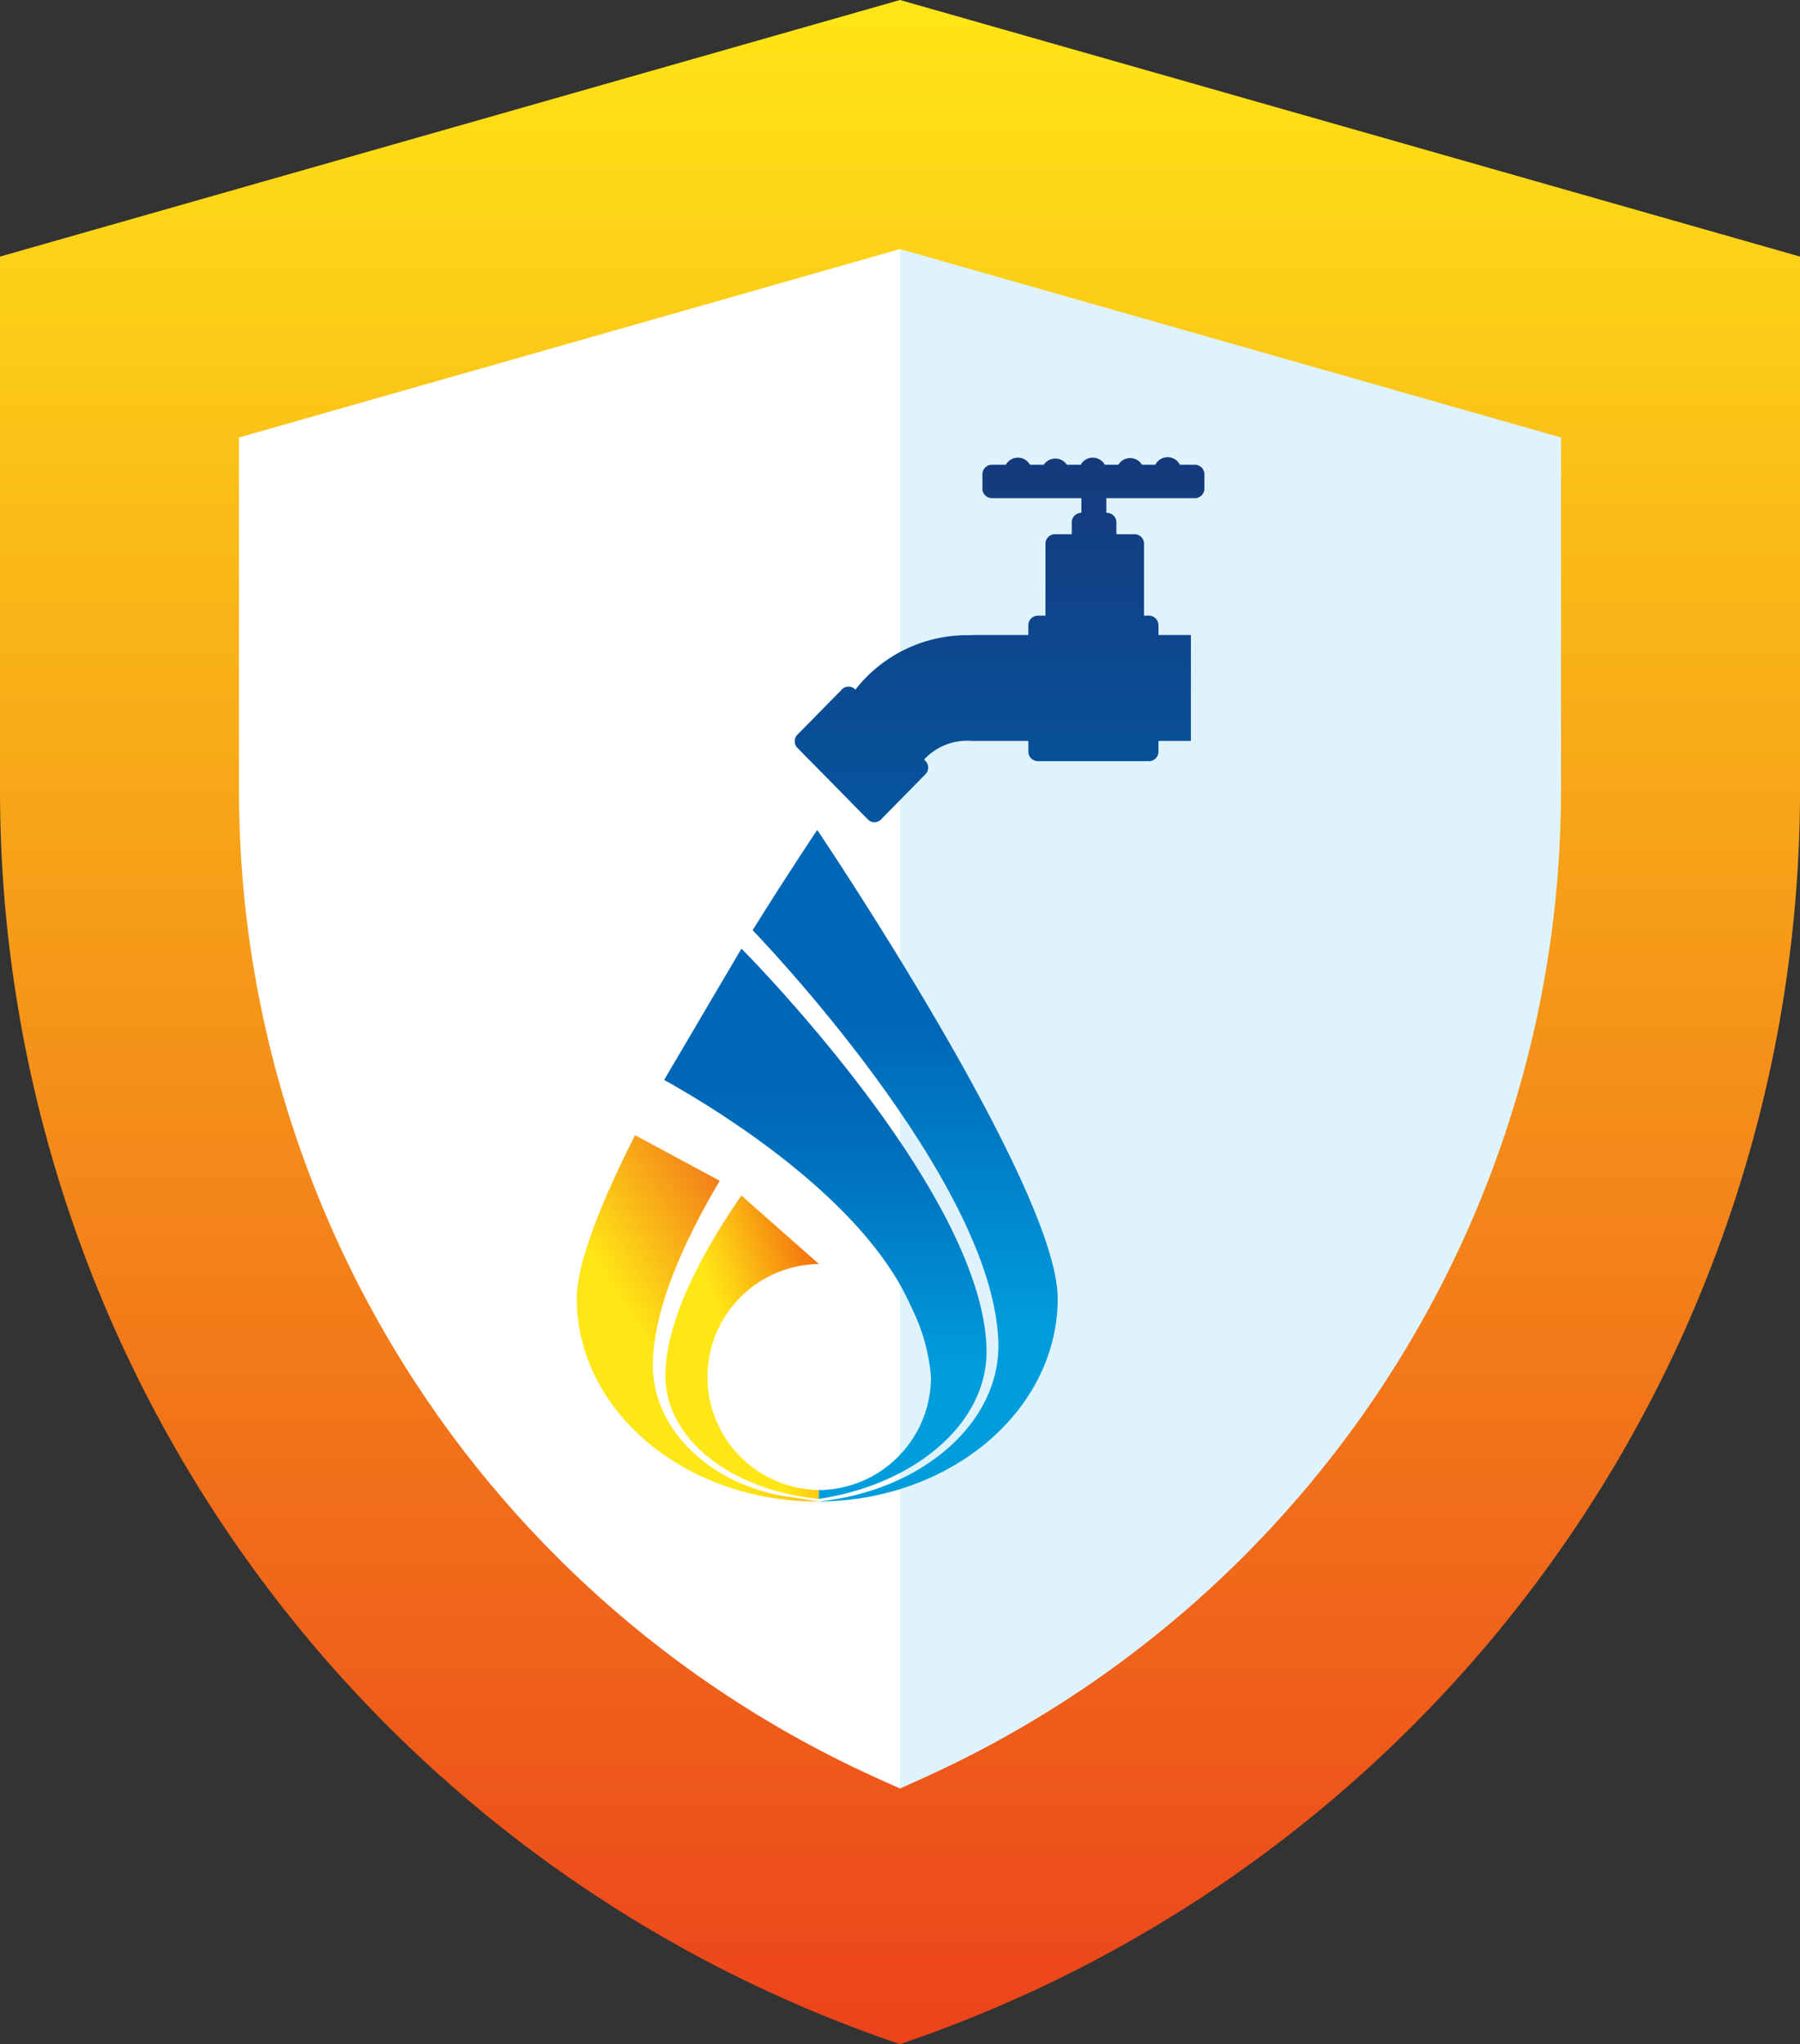 <svg id="icon-shield" xmlns="http://www.w3.org/2000/svg" xmlns:xlink="http://www.w3.org/1999/xlink" width="164.521" height="186.785" viewBox="0 0 164.521 186.785">
  <rect x="0" y="0" width="164.521" height="186.785" fill="#333333" stroke="none"/>
  <defs>
    <linearGradient id="linear-gradient" x1="0.5" x2="0.5" y2="1" gradientUnits="objectBoundingBox">
      <stop offset="0" stop-color="#ffe616"/>
      <stop offset="1" stop-color="#ec421b"/>
    </linearGradient>
    <linearGradient id="linear-gradient-3" x1="0.56" y1="0.847" x2="1.159" y2="0.272" xlink:href="#linear-gradient"/>
    <linearGradient id="linear-gradient-4" x1="0.727" y1="1.008" x2="0.727" y2="0.008" gradientUnits="objectBoundingBox">
      <stop offset="0.261" stop-color="#009ddd"/>
      <stop offset="0.717" stop-color="#0067b6"/>
    </linearGradient>
    <linearGradient id="linear-gradient-5" x1="0.712" y1="0.874" x2="1.572" y2="0.243" gradientUnits="objectBoundingBox">
      <stop offset="0" stop-color="#ffe616"/>
      <stop offset="0.133" stop-color="#fdce14"/>
      <stop offset="0.412" stop-color="#f79311"/>
      <stop offset="0.513" stop-color="#f67d10"/>
      <stop offset="1" stop-color="#ec421b"/>
    </linearGradient>
    <linearGradient id="linear-gradient-6" x1="0.714" y1="1.01" x2="0.714" y2="0.01" gradientUnits="objectBoundingBox">
      <stop offset="0.248" stop-color="#009ddd"/>
      <stop offset="0.368" stop-color="#008dd1"/>
      <stop offset="0.617" stop-color="#0071bd"/>
      <stop offset="0.761" stop-color="#0067b6"/>
    </linearGradient>
    <clipPath id="clip-path">
      <path id="Path_5550" data-name="Path 5550" d="M0,0,56.488,14.832l-14.011,6.9V49.215H0Z" fill="#fff"/>
    </clipPath>
    <linearGradient id="linear-gradient-7" x1="0.5" y1="1" x2="0.5" gradientUnits="objectBoundingBox">
      <stop offset="0" stop-color="#005ea9"/>
      <stop offset="1" stop-color="#16397c"/>
    </linearGradient>
  </defs>
  <path id="Path_11" data-name="Path 11" d="M166.958,0,116,93.393l50.958,93.393,1.82-.645A120.966,120.966,0,0,0,249.219,72.089V23.445Z" transform="translate(-84.697)" fill="url(#linear-gradient)"/>
  <path id="Path_12" data-name="Path 12" d="M30,23.445V72.089a120.966,120.966,0,0,0,80.441,114.053l1.82.644V0Z" transform="translate(-30)" fill="url(#linear-gradient)"/>
  <path id="Path_13" data-name="Path 13" d="M246.171,119.342q.287-3.791.289-7.631V79.6l-60.422-17.22L146,119.342Z" transform="translate(-103.778 -39.623)" fill="#dff3fc"/>
  <path id="Path_14" data-name="Path 14" d="M150.422,62.379,90,79.6v32.111q0,3.838.289,7.631h60.133Z" transform="translate(-68.161 -39.623)" fill="#fff"/>
  <path id="Path_15" data-name="Path 15" d="M192.4,171.542,156,221.962l36.4,50.42,2.243-1.012a99.125,99.125,0,0,0,57.89-82.689Z" transform="translate(-110.138 -108.961)" fill="#dff3fc"/>
  <path id="Path_16" data-name="Path 16" d="M90.793,188.68a99.127,99.127,0,0,0,57.89,82.689l2.242,1.012V171.542Z" transform="translate(-68.666 -108.961)" fill="#fff"/>
  <g id="Component_19_1" data-name="Component 19 – 1" transform="translate(52.719 26.838)">
    <path id="Path_5546" data-name="Path 5546" d="M75.618,116.352c-.046,0-.091,0-.137,0-12.139,0-21.981-8.308-21.981-18.555,0-3.283,2.257-8.858,5.324-14.915l7.741,4.165c-3.274,5.515-6.009,11.59-6.112,16.631C60.324,109.969,66.1,115.172,73.436,116Z" transform="translate(-53.5 -5.995)" fill="url(#linear-gradient-3)"/>
    <path id="Path_5547" data-name="Path 5547" d="M73.743,119.988c9.374-.969,16.585-7.139,16.419-14.467C89.826,90.608,67.72,67.81,67.72,67.81l-.016-.032c3.359-5.38,5.9-9.151,5.9-9.151s21.98,32.562,21.98,42.81c0,10.193-9.736,18.465-21.787,18.551Z" transform="translate(-51.628 -9.632)" fill="url(#linear-gradient-4)"/>
    <path id="Path_5548" data-name="Path 5548" d="M74.67,115.4c-8.006-.793-14.149-5.5-14.01-11.491.115-4.92,3.247-10.878,6.94-16.231l7.082,6.255a10.326,10.326,0,0,0,0,20.65Z" transform="translate(-52.556 -5.277)" fill="url(#linear-gradient-5)"/>
    <path id="Path_5549" data-name="Path 5549" d="M74.7,117.531a10.321,10.321,0,0,0,10.242-10.336,17.177,17.177,0,0,0-1.53-5.822l-.546-1.16C78.225,90.369,64.5,82.243,60.552,80.057l7.068-12s22.068,22.118,22.4,36.578c.155,6.791-6.571,12.388-15.324,13.7Z" transform="translate(-52.57 -8.218)" fill="url(#linear-gradient-6)"/>
    <g id="Mask_Group_37" data-name="Mask Group 37" transform="translate(13.653)" clip-path="url(#clip-path)">
      <path id="Path_5545" data-name="Path 5545" d="M130.476,41.678l-3.553,12.7-3.582-12.7-14.187,3.577h-4.808v-.89a.873.873,0,0,0-.866-.879h-.455V36.923a.872.872,0,0,0-.866-.879H100.5V34.97a.871.871,0,0,0-.865-.877h-.055V32.75h8.1a.873.873,0,0,0,.866-.879V30.579a.873.873,0,0,0-.866-.879h-1.374a1.259,1.259,0,0,0-2.249,0h-1.217a1.263,1.263,0,0,0-2.163,0H99.442a1.26,1.26,0,0,0-2.206,0H95.975a1.267,1.267,0,0,0-2.115,0H92.6a1.26,1.26,0,0,0-2.206,0H89.118a.872.872,0,0,0-.865.879v1.292a.872.872,0,0,0,.865.879H97.3v1.343h-.015a.871.871,0,0,0-.866.877v1.074H94.882a.872.872,0,0,0-.865.879v6.564h-.7a.873.873,0,0,0-.866.879v.89H87.607l-.6.015a12.956,12.956,0,0,0-10.37,4.983l-.094-.1a.853.853,0,0,0-1.194.139l-3.931,3.995A.881.881,0,0,0,71.28,55.5l6.575,6.68a.853.853,0,0,0,1.194-.139l3.93-3.995a.883.883,0,0,0,.137-1.212l-.194-.2a5.364,5.364,0,0,1,4.384-1.7h5.15v.973a.872.872,0,0,0,.866.877H103.48a.872.872,0,0,0,.866-.877v-.973h3.844l10.317,17.346V55.434l4.8,16.847h7.252l4.776-16.847V72.281h11.532v-30.6Z" transform="translate(-64.833 -14.071)" fill="url(#linear-gradient-7)"/>
    </g>
  </g>
</svg>
